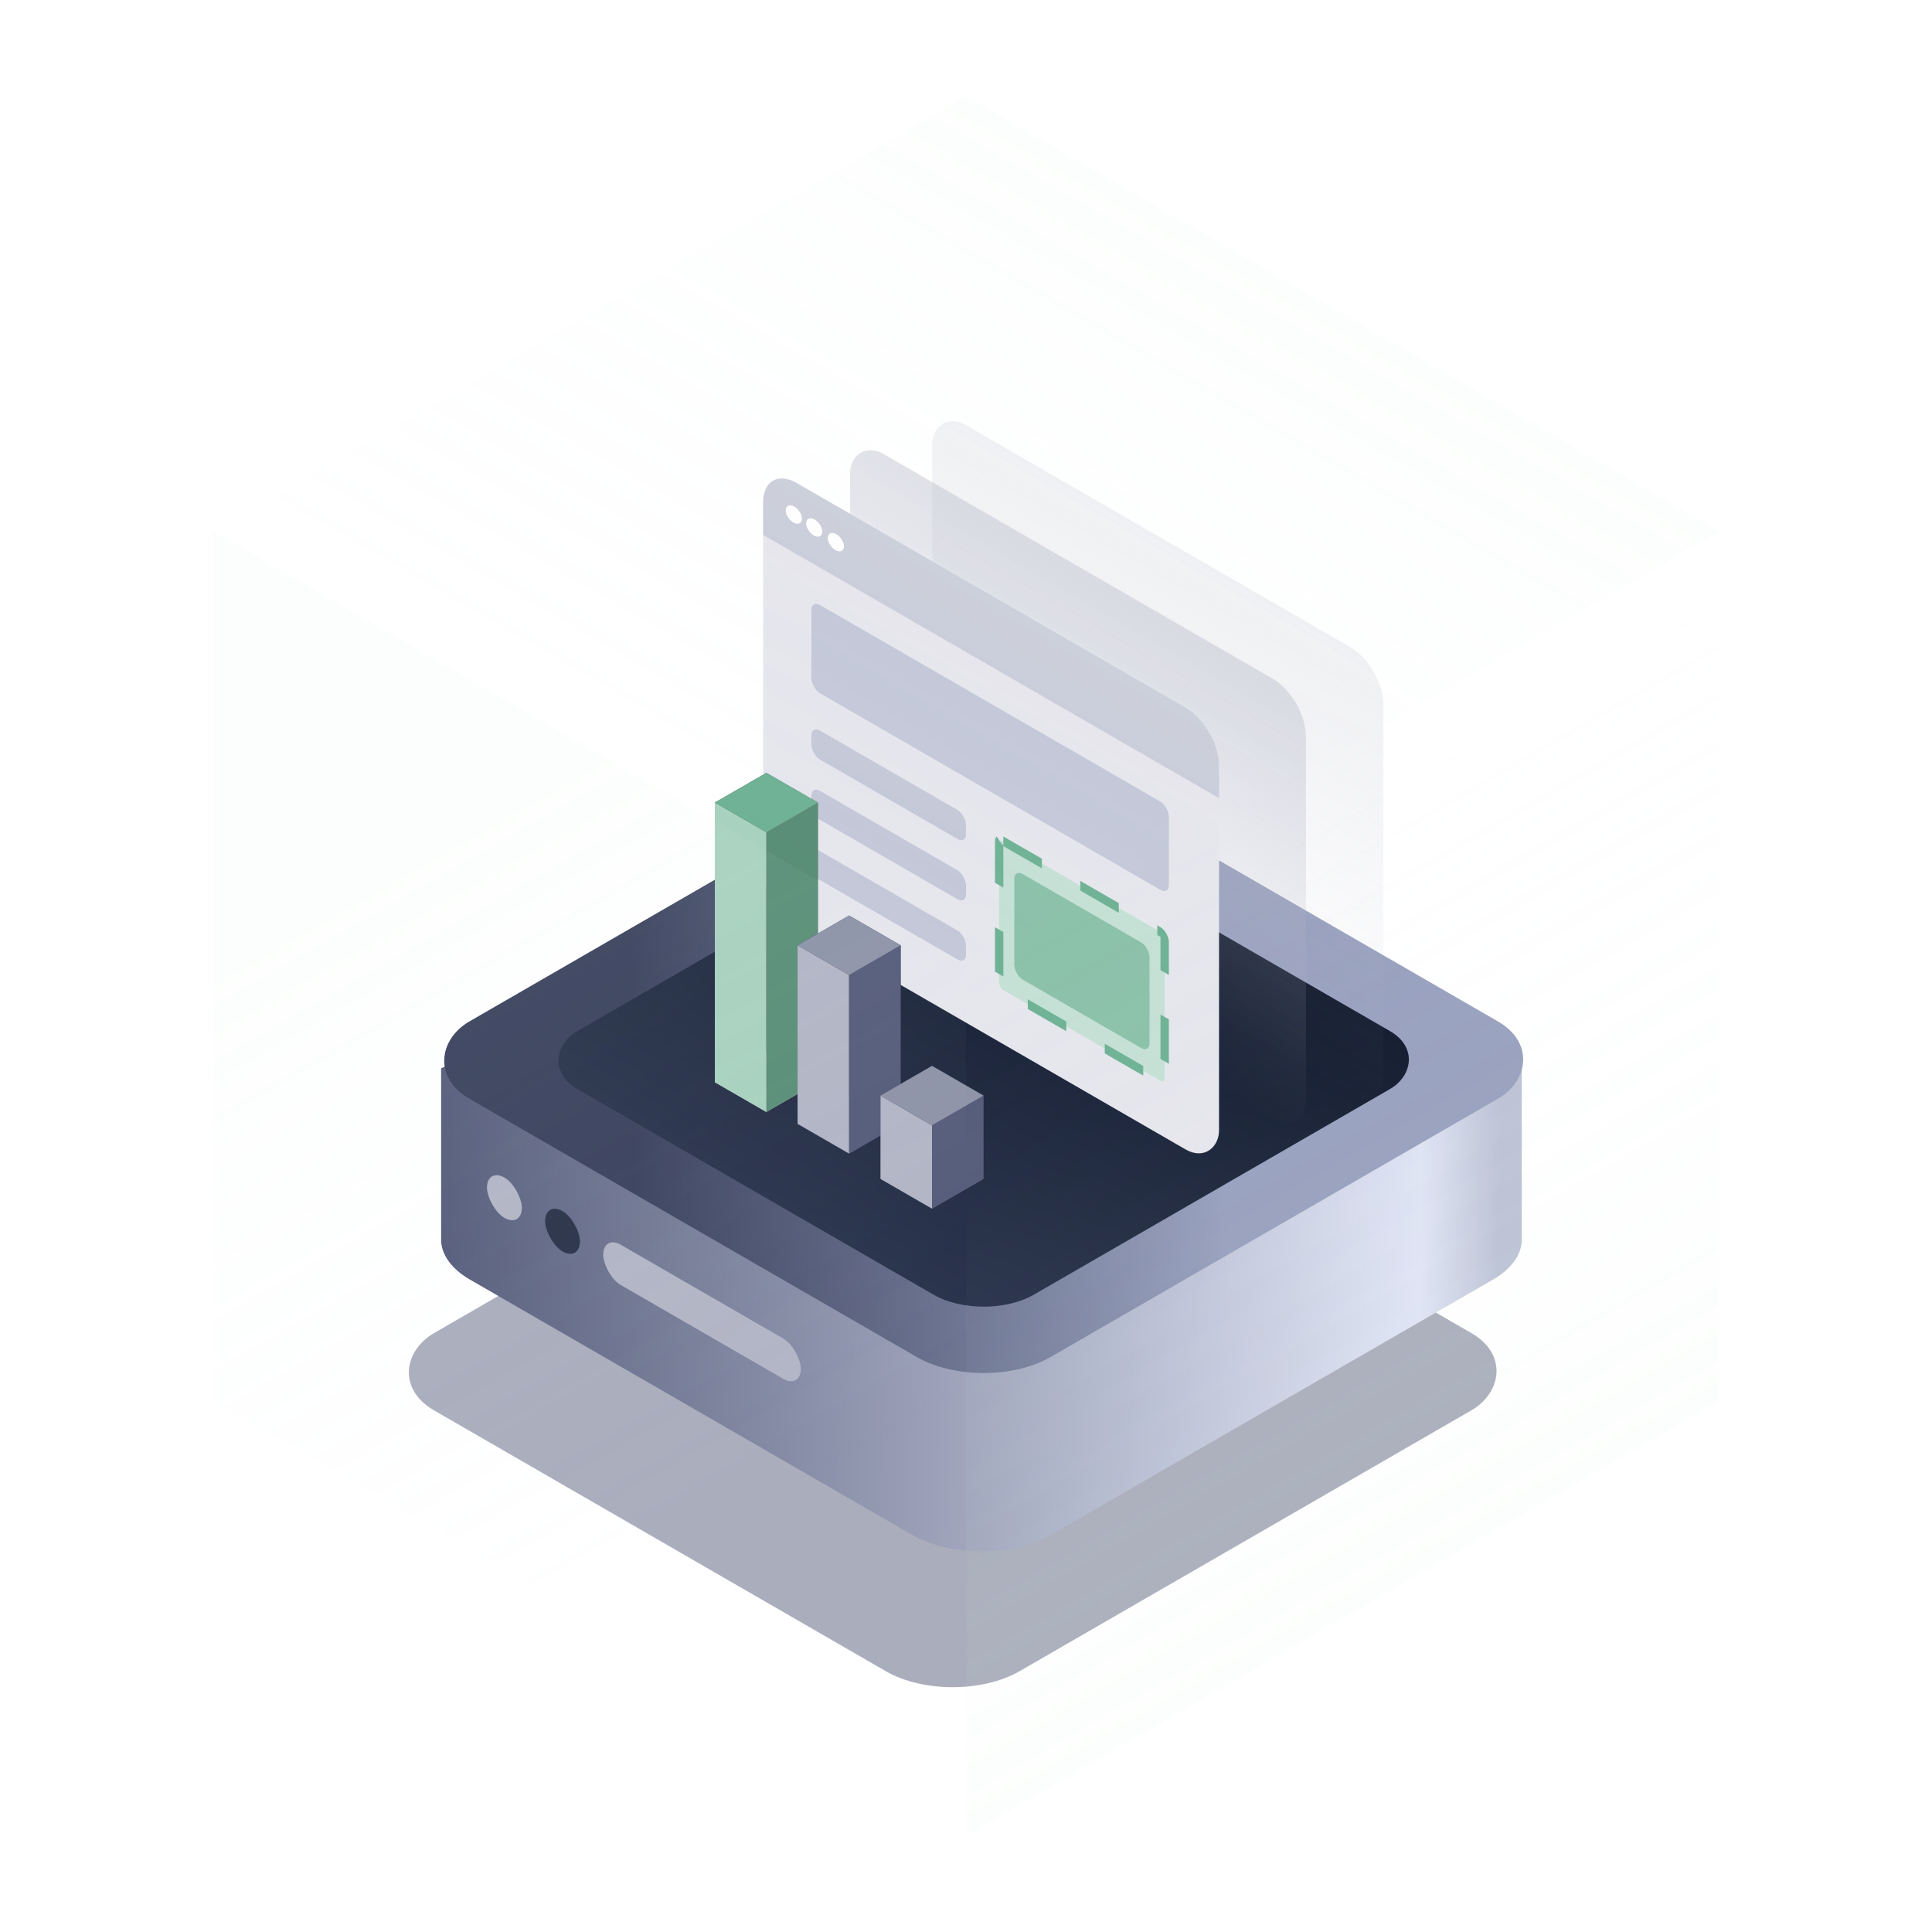 <svg width="200" height="200" viewBox="0 0 200 200" fill="none" xmlns="http://www.w3.org/2000/svg">
<g opacity="0.5" filter="url(#filter0_f_2487_17212)">
<rect width="70" height="70" rx="8" transform="matrix(0.866 0.5 -0.866 0.5 98.623 107)" fill="#555C7A"/>
</g>
<path d="M94.379 97.727C98.367 95.424 104.833 95.424 108.822 97.727L148.856 106.942L157.535 110.582L157.535 128.1C157.543 128.23 157.543 128.36 157.535 128.49L157.535 128.648L157.522 128.655C157.376 130.042 156.385 131.404 154.55 132.464L108.822 158.863C104.833 161.166 98.367 161.166 94.379 158.863L48.651 132.464C46.815 131.404 45.825 130.041 45.679 128.655L45.665 128.648V128.491C45.658 128.36 45.658 128.23 45.665 128.099V110.582L54.553 106.822L94.379 97.727Z" fill="url(#paint0_linear_2487_17212)"/>
<rect width="69.478" height="69.478" rx="8" transform="matrix(0.866 0.5 -0.866 0.5 101.83 75)" fill="url(#paint1_linear_2487_17212)"/>
<rect width="54.569" height="54.569" rx="6" transform="matrix(0.866 0.5 -0.866 0.5 101.83 82.454)" fill="url(#paint2_linear_2487_17212)"/>
<rect width="23.622" height="4.169" rx="2.084" transform="matrix(0.866 0.5 3.18817e-05 1 62.445 127.807)" fill="#B2B5C5"/>
<rect width="4.169" height="4.169" rx="2.085" transform="matrix(0.866 0.5 3.18817e-05 1 56.428 124.333)" fill="#2B334A"/>
<rect width="4.169" height="4.169" rx="2.085" transform="matrix(0.866 0.5 3.18907e-05 1 50.412 120.859)" fill="#B2B5C5"/>
<rect opacity="0.2" width="53.935" height="46.496" rx="4" transform="matrix(-0.866 -0.5 3.18907e-05 1 143.211 68.969)" fill="url(#paint3_linear_2487_17212)"/>
<rect opacity="0.4" width="54.494" height="45.739" rx="4" transform="matrix(-0.866 -0.5 3.18907e-05 1 135.193 72.249)" fill="url(#paint4_linear_2487_17212)"/>
<rect width="54.494" height="45.739" rx="4" transform="matrix(-0.866 -0.5 3.18907e-05 1 126.193 75.249)" fill="#E6E6ED"/>
<path d="M126.193 79.249C126.193 77.04 124.642 74.353 122.729 73.249L82.465 50C80.552 48.896 79.001 49.791 79.001 52L79.001 55.376L126.194 82.625L126.193 79.249Z" fill="#CBCEDA"/>
<path d="M82.829 54.131C83.117 53.914 83.058 53.35 82.697 52.87C82.336 52.39 81.809 52.176 81.521 52.393C81.233 52.609 81.293 53.174 81.654 53.654C82.015 54.134 82.541 54.348 82.829 54.131Z" fill="white"/>
<path d="M84.94 55.474C85.228 55.258 85.169 54.693 84.808 54.213C84.447 53.733 83.921 53.519 83.633 53.736C83.345 53.953 83.404 54.517 83.765 54.997C84.126 55.477 84.652 55.691 84.94 55.474Z" fill="white"/>
<path d="M87.182 56.991C87.47 56.775 87.411 56.21 87.05 55.73C86.689 55.25 86.163 55.036 85.875 55.253C85.587 55.47 85.646 56.034 86.007 56.514C86.368 56.994 86.894 57.208 87.182 56.991Z" fill="white"/>
<rect width="42.724" height="9.141" rx="1" transform="matrix(0.866 0.5 0 1 84 62.121)" fill="#C4C8D8"/>
<rect x="0.433" y="0.75" width="19.785" height="15.397" rx="0.5" transform="matrix(0.866 0.5 0 1 103.058 85.874)" fill="#C5E0D5" stroke="#6FB295" stroke-dasharray="4.6 4.6"/>
<rect width="16.166" height="10.931" rx="1" transform="matrix(0.866 0.5 0 1 105 89.978)" fill="#8CC1AA"/>
<rect width="18.475" height="3" rx="1" transform="matrix(0.866 0.5 0 1 84 75.121)" fill="#C4C8D8"/>
<rect width="18.475" height="3" rx="1" transform="matrix(0.866 0.5 0 1 84 81.359)" fill="#C4C8D8"/>
<rect width="18.475" height="3" rx="1" transform="matrix(0.866 0.5 0 1 84 87.596)" fill="#C4C8D8"/>
<rect width="6.16" height="28.955" transform="matrix(0.866 0.5 3.18351e-05 1 79.336 80)" fill="#6E6E6E"/>
<rect width="6.16" height="28.955" transform="matrix(0.866 -0.5 -3.18351e-05 1 74 83.081)" fill="#5A5A5A"/>
<rect width="6.16" height="6.16" transform="matrix(0.866 0.5 -0.866 0.5 79.336 108.955)" fill="#AAAAAA"/>
<rect width="6.16" height="28.955" transform="matrix(0.866 0.5 3.18351e-05 1 74 83.08)" fill="#A9D1BF"/>
<rect width="6.16" height="28.955" transform="matrix(0.866 -0.5 -3.18351e-05 1 79.336 86.159)" fill="#598E77"/>
<rect width="6.16" height="6.16" transform="matrix(0.866 -0.5 0.866 0.5 74 83.08)" fill="#6FB295"/>
<rect width="6.16" height="18.482" transform="matrix(0.866 0.5 3.18351e-05 1 87.9 94.777)" fill="#2B334A"/>
<rect width="6.16" height="18.482" transform="matrix(0.866 -0.5 -3.18351e-05 1 82.564 97.858)" fill="#2B334A"/>
<rect width="6.16" height="6.16" transform="matrix(0.866 0.5 -0.866 0.5 87.9 113.259)" fill="#555C7A"/>
<rect width="6.16" height="18.482" transform="matrix(0.866 0.5 3.18351e-05 1 82.564 97.857)" fill="#B2B5C5"/>
<rect width="6.16" height="18.482" transform="matrix(0.866 -0.5 -3.18351e-05 1 87.9 100.937)" fill="#555C7A"/>
<rect width="6.16" height="6.16" transform="matrix(0.866 -0.5 0.866 0.5 82.564 97.857)" fill="#8E93A8"/>
<rect width="6.16" height="8.624" transform="matrix(0.866 0.5 3.18351e-05 1 96.482 110.336)" fill="#2B334A"/>
<rect width="6.16" height="8.624" transform="matrix(0.866 -0.5 -3.18351e-05 1 91.147 113.416)" fill="#2B334A"/>
<rect width="6.16" height="6.16" transform="matrix(0.866 0.5 -0.866 0.5 96.482 118.96)" fill="#555C7A"/>
<rect width="6.16" height="8.624" transform="matrix(0.866 0.5 3.18351e-05 1 91.147 113.415)" fill="#B2B5C5"/>
<rect width="6.16" height="8.624" transform="matrix(0.866 -0.5 -3.18351e-05 1 96.482 116.495)" fill="#555C7A"/>
<rect width="6.16" height="6.16" transform="matrix(0.866 -0.5 0.866 0.5 91.147 113.416)" fill="#8E93A8"/>
<g opacity="0.15">
<rect width="90.05" height="90.005" transform="matrix(-0.866 0.5 -3.18563e-05 1 178 54.99)" fill="url(#paint5_linear_2487_17212)"/>
<rect width="90.05" height="90.005" transform="matrix(-0.866 -0.5 3.18563e-05 1 100 99.994)" fill="url(#paint6_linear_2487_17212)"/>
<rect width="90.05" height="90.05" transform="matrix(-0.866 -0.5 -0.866 0.5 178 55)" fill="url(#paint7_linear_2487_17212)"/>
</g>
<defs>
<filter id="filter0_f_2487_17212" x="17.059" y="84.343" width="163.129" height="115.31" filterUnits="userSpaceOnUse" color-interpolation-filters="sRGB">
<feFlood flood-opacity="0" result="BackgroundImageFix"/>
<feBlend mode="normal" in="SourceGraphic" in2="BackgroundImageFix" result="shape"/>
<feGaussianBlur stdDeviation="12.5" result="effect1_foregroundBlur_2487_17212"/>
</filter>
<linearGradient id="paint0_linear_2487_17212" x1="155.021" y1="131.79" x2="45.671" y2="130.44" gradientUnits="userSpaceOnUse">
<stop stop-color="#BDC2D5"/>
<stop offset="0.073" stop-color="#E0E4F5"/>
<stop offset="1" stop-color="#555C7A"/>
</linearGradient>
<linearGradient id="paint1_linear_2487_17212" x1="-0.598" y1="41.745" x2="34.308" y2="5.939" gradientUnits="userSpaceOnUse">
<stop stop-color="#3A415D"/>
<stop offset="1" stop-color="#98A0BE"/>
</linearGradient>
<linearGradient id="paint2_linear_2487_17212" x1="27.284" y1="0" x2="27.284" y2="54.569" gradientUnits="userSpaceOnUse">
<stop stop-color="#11192D"/>
<stop offset="1" stop-color="#29334C"/>
</linearGradient>
<linearGradient id="paint3_linear_2487_17212" x1="26.968" y1="0" x2="26.968" y2="46.496" gradientUnits="userSpaceOnUse">
<stop stop-color="#B2B5C5"/>
<stop offset="1" stop-color="#B2B5C5" stop-opacity="0"/>
</linearGradient>
<linearGradient id="paint4_linear_2487_17212" x1="27.247" y1="0" x2="27.247" y2="45.739" gradientUnits="userSpaceOnUse">
<stop stop-color="#B2B5C5"/>
<stop offset="1" stop-color="#B2B5C5" stop-opacity="0"/>
</linearGradient>
<linearGradient id="paint5_linear_2487_17212" x1="45.025" y1="0" x2="45.025" y2="90.005" gradientUnits="userSpaceOnUse">
<stop stop-color="#DBF3E2" stop-opacity="0"/>
<stop offset="1" stop-color="#DBF3E2" stop-opacity="0.5"/>
</linearGradient>
<linearGradient id="paint6_linear_2487_17212" x1="90.055" y1="45.021" x2="44.88" y2="90.498" gradientUnits="userSpaceOnUse">
<stop stop-color="#DBF3E2" stop-opacity="0.5"/>
<stop offset="1" stop-color="#DBE5F3" stop-opacity="0"/>
</linearGradient>
<linearGradient id="paint7_linear_2487_17212" x1="45.025" y1="0" x2="45.025" y2="90.05" gradientUnits="userSpaceOnUse">
<stop stop-color="#DBF3E2" stop-opacity="0.5"/>
<stop offset="1" stop-color="#DBE5F3" stop-opacity="0"/>
<stop offset="1" stop-color="#DBF3E2" stop-opacity="0"/>
</linearGradient>
</defs>
</svg>
